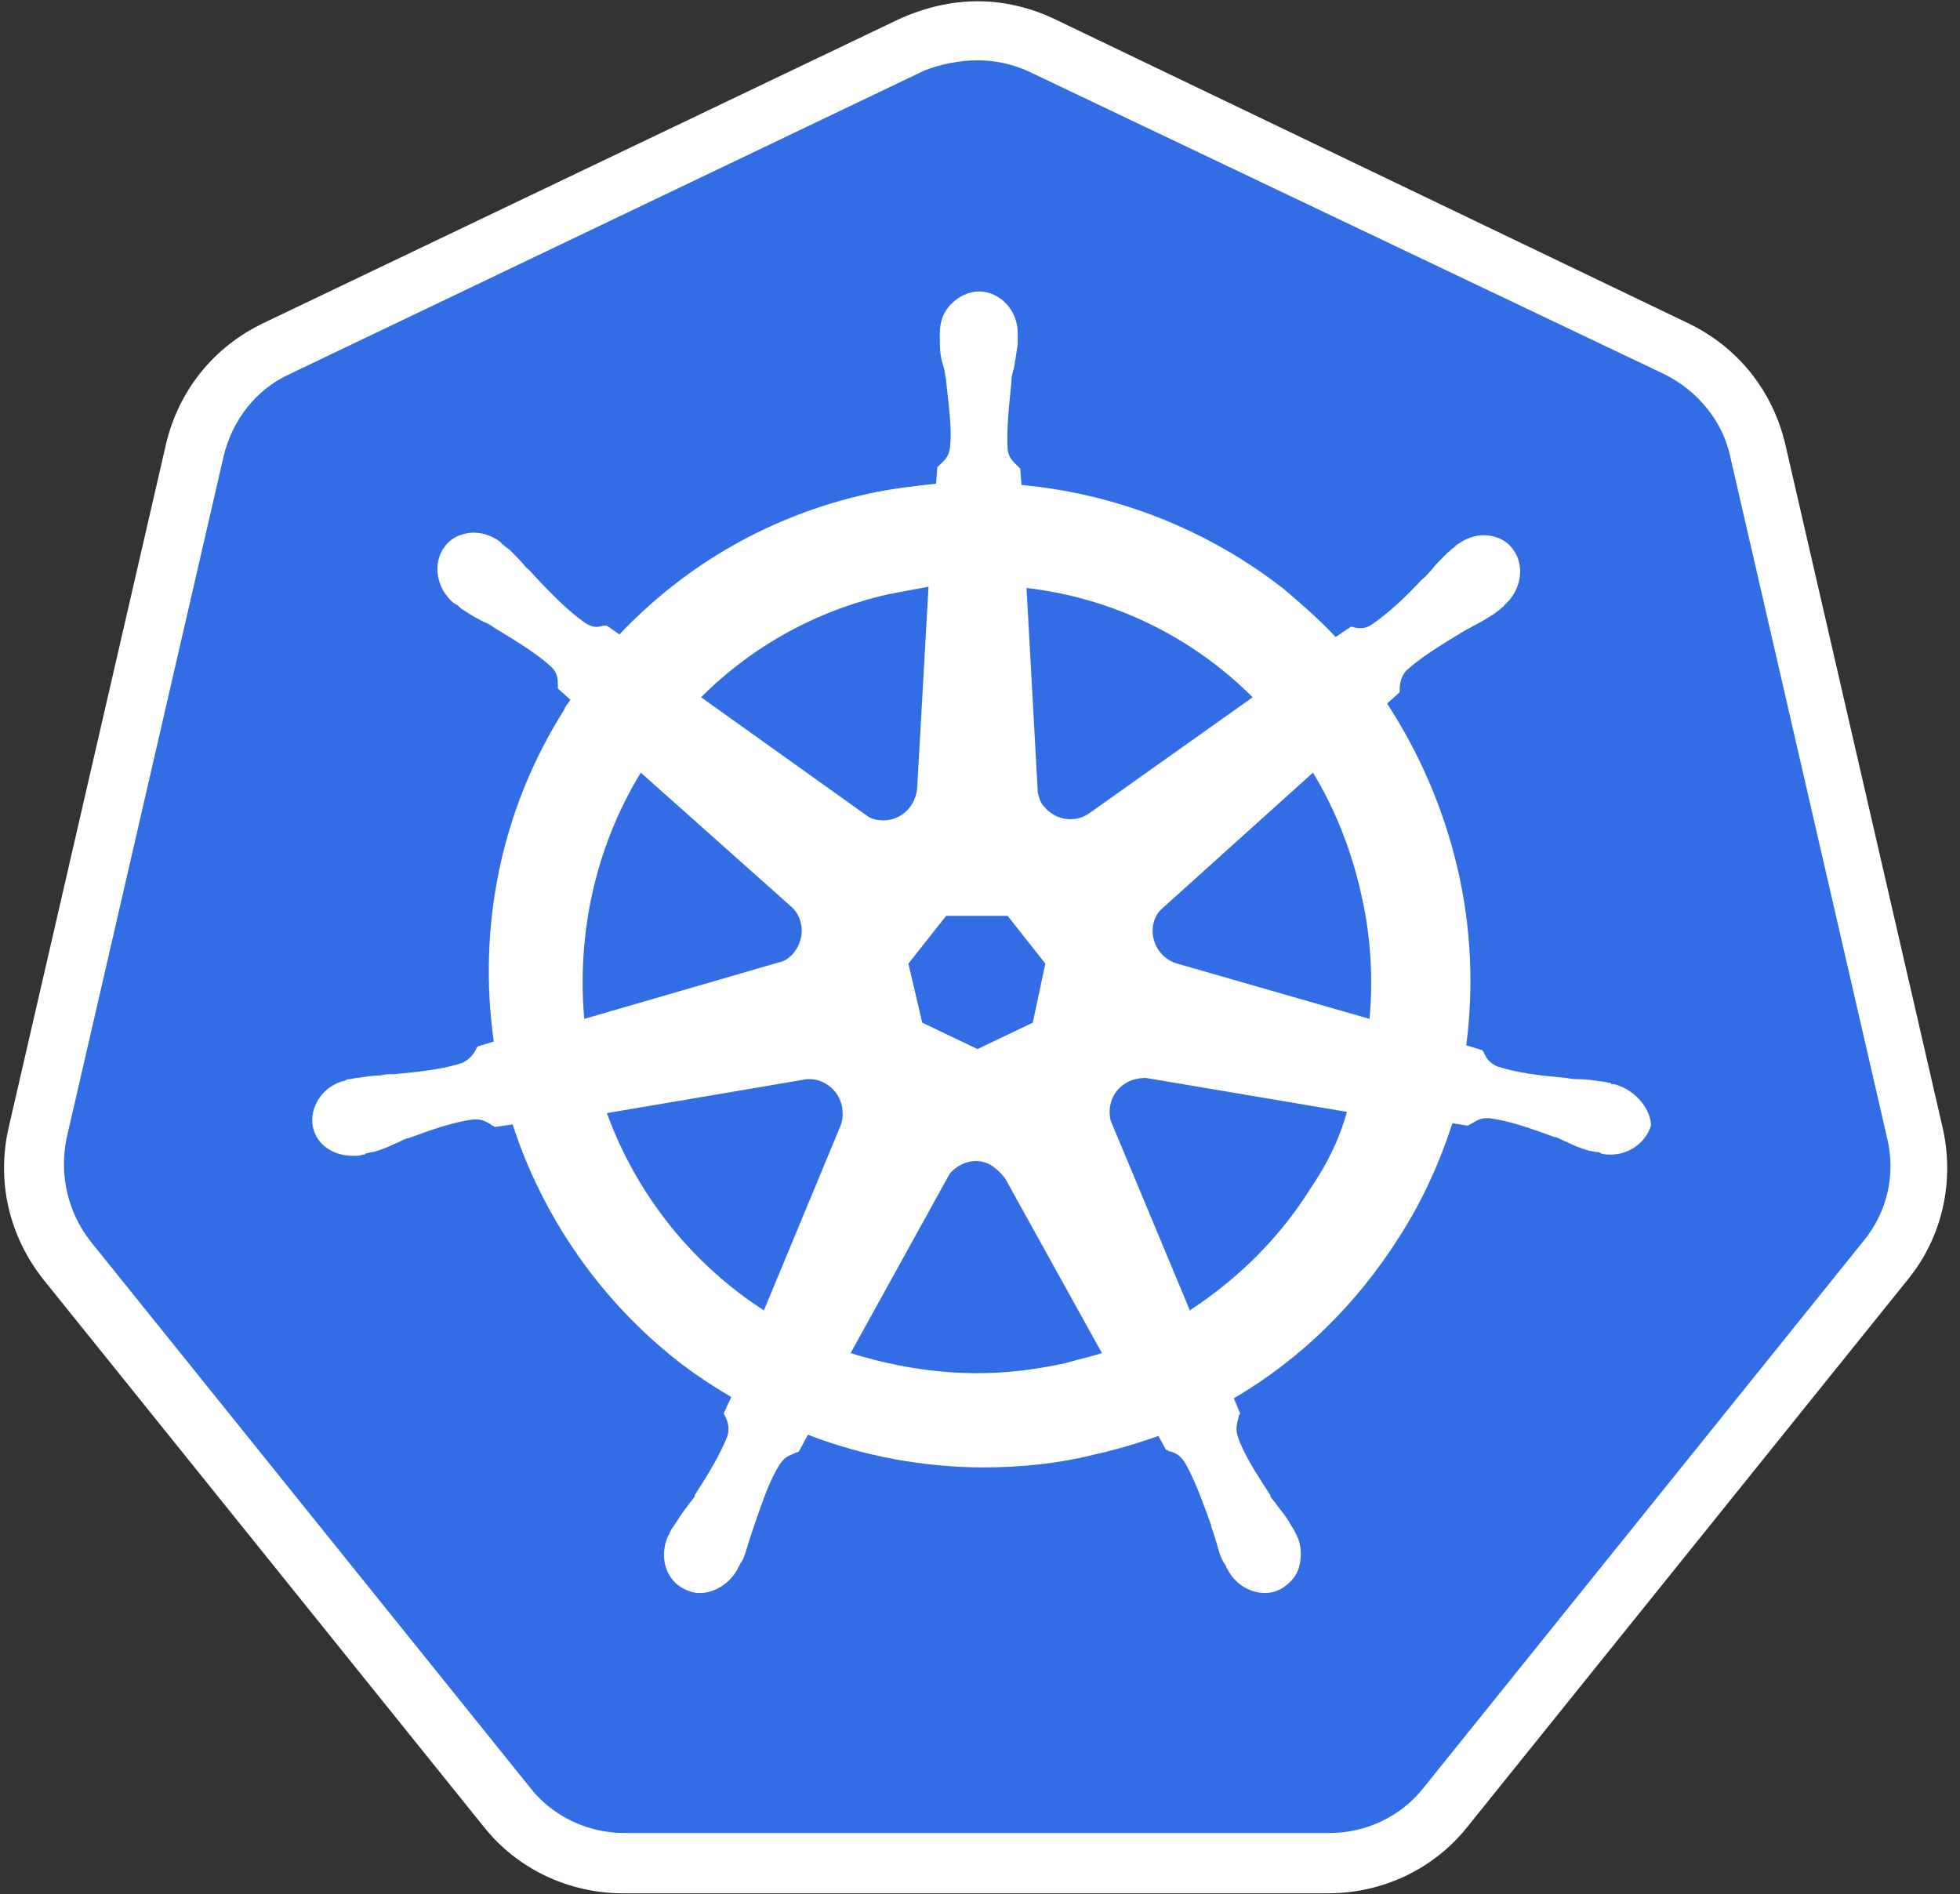 <svg width="149" height="144" viewBox="0 0 149 144" fill="none" xmlns="http://www.w3.org/2000/svg">
<rect x="0" y="0" width="149" height="144" fill="#333333" stroke="none"/>
<g clip-path="url(#clip0)">
<path d="M47.471 141.649C44.032 141.649 40.785 140.121 38.588 137.351L5.158 95.802C2.961 93.032 2.101 89.498 2.961 86.059L14.9 34.195C15.665 30.756 17.957 27.986 21.109 26.458L69.439 3.343C70.968 2.579 72.687 2.197 74.406 2.197C76.125 2.197 77.845 2.579 79.373 3.343L127.704 26.363C130.855 27.891 133.148 30.661 133.912 34.099L145.851 85.964C146.615 89.402 145.851 92.936 143.655 95.706L110.224 137.255C108.027 139.93 104.78 141.554 101.341 141.554L47.471 141.649Z" fill="#326DE6"/>
<path d="M74.311 4.585C75.648 4.585 76.985 4.871 78.227 5.445L126.557 28.464C129.041 29.705 130.951 31.998 131.524 34.672L143.463 86.537C144.132 89.307 143.463 92.172 141.649 94.369L108.218 135.918C106.499 138.115 103.825 139.357 101.055 139.357H47.471C44.701 139.357 42.027 138.115 40.307 135.918L6.877 94.369C5.158 92.172 4.489 89.307 5.062 86.537L17.002 34.672C17.67 31.902 19.485 29.61 21.968 28.464L70.299 5.349C71.541 4.871 72.973 4.585 74.311 4.585ZM74.311 0.096C72.305 0.096 70.299 0.573 68.389 1.433L20.058 24.547C16.238 26.362 13.563 29.705 12.608 33.812L0.669 85.677C-0.287 89.784 0.669 93.987 3.343 97.33L36.773 138.879C39.352 142.126 43.268 143.941 47.375 143.941H100.959C105.066 143.941 108.983 142.126 111.561 138.879L144.992 97.33C147.666 94.082 148.621 89.784 147.666 85.677L135.727 33.812C134.772 29.705 132.097 26.362 128.277 24.547L80.137 1.433C78.322 0.573 76.317 0.096 74.311 0.096Z" fill="white"/>
<path d="M122.737 82.429C122.641 82.429 122.641 82.429 122.737 82.429H122.641C122.546 82.429 122.45 82.429 122.45 82.334C122.259 82.334 122.068 82.238 121.877 82.238C121.208 82.143 120.635 82.047 120.062 82.047C119.776 82.047 119.489 82.047 119.107 81.951H119.012C117.006 81.76 115.382 81.57 113.854 81.092C113.185 80.805 112.994 80.423 112.803 80.041C112.803 79.946 112.708 79.946 112.708 79.85L111.466 79.468C112.039 75.075 111.848 70.49 110.797 66.001C109.747 61.511 107.932 57.309 105.449 53.488L106.404 52.628V52.437C106.404 51.96 106.499 51.482 106.881 51.005C108.027 49.954 109.46 49.094 111.179 48.044C111.466 47.853 111.752 47.757 112.039 47.566C112.612 47.28 113.09 46.993 113.663 46.611C113.758 46.516 113.949 46.42 114.14 46.229C114.236 46.133 114.331 46.133 114.331 46.038C115.669 44.892 115.955 42.981 115 41.74C114.522 41.071 113.663 40.689 112.803 40.689C112.039 40.689 111.37 40.976 110.702 41.453C110.606 41.549 110.606 41.549 110.511 41.644C110.32 41.74 110.224 41.931 110.033 42.026C109.556 42.504 109.174 42.886 108.792 43.364C108.601 43.554 108.409 43.841 108.123 44.032C106.786 45.465 105.544 46.611 104.302 47.471C104.016 47.662 103.729 47.757 103.443 47.757C103.252 47.757 103.061 47.757 102.87 47.662H102.679L101.532 48.426C100.291 47.089 98.954 45.942 97.616 44.796C91.885 40.307 84.913 37.537 77.654 36.868L77.558 35.627C77.463 35.531 77.463 35.531 77.367 35.436C77.081 35.149 76.698 34.863 76.603 34.194C76.507 32.666 76.698 30.947 76.889 29.036V28.941C76.889 28.654 76.985 28.272 77.081 27.986C77.176 27.413 77.272 26.839 77.367 26.171V25.598V25.311C77.367 23.592 76.03 22.159 74.406 22.159C73.642 22.159 72.878 22.541 72.305 23.114C71.732 23.687 71.445 24.451 71.445 25.311V25.502V26.075C71.445 26.744 71.541 27.317 71.732 27.89C71.827 28.177 71.827 28.463 71.923 28.845V28.941C72.114 30.851 72.4 32.57 72.209 34.099C72.114 34.767 71.732 35.054 71.445 35.34C71.35 35.436 71.35 35.436 71.254 35.531L71.159 36.773C69.439 36.964 67.72 37.155 66.001 37.537C58.646 39.161 52.151 42.886 47.089 48.235L46.134 47.566H45.943C45.752 47.566 45.561 47.662 45.37 47.662C45.083 47.662 44.797 47.566 44.51 47.375C43.268 46.516 42.027 45.274 40.689 43.841C40.498 43.65 40.307 43.364 40.021 43.172C39.639 42.695 39.257 42.313 38.779 41.835C38.684 41.74 38.492 41.644 38.301 41.453C38.206 41.358 38.111 41.358 38.111 41.262C37.537 40.785 36.773 40.498 36.009 40.498C35.15 40.498 34.29 40.88 33.812 41.549C32.857 42.79 33.144 44.701 34.481 45.847C34.576 45.847 34.576 45.942 34.672 45.942C34.863 46.038 34.959 46.229 35.15 46.325C35.723 46.706 36.2 46.993 36.773 47.28C37.06 47.375 37.346 47.566 37.633 47.757C39.352 48.808 40.785 49.667 41.931 50.718C42.409 51.196 42.409 51.673 42.409 52.151V52.342L43.364 53.202C43.173 53.488 42.982 53.679 42.886 53.966C38.111 61.511 36.296 70.394 37.537 79.182L36.296 79.564C36.296 79.659 36.2 79.659 36.2 79.755C36.009 80.137 35.723 80.519 35.15 80.805C33.717 81.283 31.997 81.474 29.992 81.665H29.896C29.61 81.665 29.228 81.665 28.941 81.76C28.368 81.76 27.795 81.856 27.126 81.951C26.935 81.951 26.744 82.047 26.553 82.047C26.458 82.047 26.362 82.047 26.267 82.143C24.547 82.525 23.497 84.148 23.783 85.677C24.07 87.014 25.311 87.874 26.84 87.874C27.126 87.874 27.317 87.874 27.604 87.778C27.699 87.778 27.795 87.778 27.795 87.682C27.986 87.682 28.177 87.587 28.368 87.587C29.037 87.396 29.514 87.205 30.087 86.918C30.374 86.823 30.66 86.632 30.947 86.536H31.042C32.857 85.868 34.481 85.295 36.009 85.103H36.2C36.773 85.103 37.155 85.39 37.442 85.581C37.537 85.581 37.537 85.677 37.633 85.677L38.97 85.486C41.263 92.554 45.656 98.858 51.483 103.442C52.82 104.493 54.157 105.353 55.59 106.212L55.017 107.454C55.017 107.55 55.112 107.55 55.112 107.645C55.303 108.027 55.494 108.505 55.303 109.173C54.73 110.606 53.87 112.039 52.82 113.663V113.758C52.629 114.045 52.438 114.236 52.247 114.522C51.865 115 51.578 115.477 51.196 116.05C51.1 116.146 51.005 116.337 50.91 116.528C50.91 116.623 50.814 116.719 50.814 116.719C50.05 118.343 50.623 120.158 52.056 120.826C52.438 121.017 52.82 121.113 53.202 121.113C54.348 121.113 55.494 120.349 56.067 119.298C56.067 119.202 56.163 119.107 56.163 119.107C56.258 118.916 56.354 118.725 56.449 118.629C56.736 117.961 56.831 117.483 57.022 116.91C57.118 116.623 57.214 116.337 57.309 116.05C57.978 114.14 58.455 112.612 59.315 111.275C59.697 110.702 60.174 110.606 60.556 110.415C60.652 110.415 60.652 110.415 60.748 110.319L61.416 109.078C65.619 110.702 70.204 111.561 74.788 111.561C77.558 111.561 80.424 111.275 83.098 110.606C84.817 110.224 86.441 109.746 88.065 109.173L88.638 110.224C88.733 110.224 88.733 110.224 88.829 110.319C89.306 110.415 89.689 110.606 90.071 111.179C90.835 112.516 91.408 114.14 92.076 115.955V116.05C92.172 116.337 92.267 116.623 92.363 116.91C92.554 117.483 92.65 118.056 92.936 118.629C93.032 118.82 93.127 118.916 93.223 119.107C93.223 119.202 93.318 119.298 93.318 119.298C93.891 120.444 95.037 121.113 96.184 121.113C96.566 121.113 96.948 121.017 97.33 120.826C97.998 120.444 98.571 119.871 98.763 119.107C98.954 118.343 98.954 117.483 98.571 116.719C98.571 116.623 98.476 116.623 98.476 116.528C98.38 116.337 98.285 116.146 98.189 116.05C97.903 115.477 97.521 115 97.139 114.522C96.948 114.236 96.757 114.045 96.566 113.758V113.663C95.515 112.039 94.56 110.606 94.082 109.173C93.891 108.505 94.082 108.123 94.178 107.645C94.178 107.55 94.273 107.55 94.273 107.454L93.796 106.308C98.858 103.347 103.156 99.144 106.404 93.986C108.123 91.312 109.46 88.351 110.415 85.39L111.561 85.581C111.657 85.581 111.657 85.486 111.752 85.486C112.135 85.295 112.421 85.008 112.994 85.008H113.185C114.713 85.199 116.337 85.772 118.152 86.441H118.248C118.534 86.536 118.821 86.727 119.107 86.823C119.68 87.109 120.158 87.3 120.826 87.491C121.017 87.491 121.208 87.587 121.4 87.587C121.495 87.587 121.591 87.587 121.686 87.682C121.973 87.778 122.164 87.778 122.45 87.778C123.883 87.778 125.125 86.823 125.507 85.581C125.507 84.435 124.456 82.907 122.737 82.429ZM78.513 77.749L74.311 79.755L70.108 77.749L69.057 73.26L71.923 69.63H76.603L79.468 73.26L78.513 77.749ZM103.443 67.815C104.207 71.063 104.398 74.31 104.111 77.462L89.498 73.26C88.16 72.878 87.396 71.54 87.683 70.203C87.778 69.821 87.969 69.439 88.256 69.153L99.813 58.741C101.437 61.416 102.679 64.472 103.443 67.815ZM95.228 53.011L82.716 61.893C81.665 62.562 80.233 62.371 79.373 61.32C79.086 61.034 78.991 60.652 78.895 60.27L78.036 44.701C84.626 45.465 90.644 48.426 95.228 53.011ZM67.529 45.178C68.58 44.987 69.535 44.796 70.586 44.605L69.726 59.888C69.63 61.225 68.58 62.371 67.147 62.371C66.765 62.371 66.287 62.276 66.001 62.084L53.297 53.011C57.214 49.094 62.085 46.42 67.529 45.178ZM48.713 58.741L60.079 68.866C61.13 69.726 61.225 71.349 60.365 72.4C60.079 72.782 59.697 73.069 59.219 73.164L44.414 77.462C43.841 70.967 45.274 64.377 48.713 58.741ZM46.134 84.626L61.321 82.047C62.562 81.951 63.709 82.811 63.995 84.053C64.091 84.626 64.091 85.103 63.9 85.581L58.073 99.622C52.724 96.183 48.426 90.93 46.134 84.626ZM80.997 103.633C78.8 104.111 76.603 104.398 74.311 104.398C70.968 104.398 67.72 103.824 64.664 102.869L72.209 89.211C72.973 88.351 74.215 87.969 75.266 88.542C75.743 88.829 76.125 89.211 76.412 89.593L83.767 102.869C82.907 103.156 81.952 103.347 80.997 103.633ZM99.622 90.357C97.234 94.177 94.082 97.234 90.453 99.622L84.435 85.199C84.149 84.053 84.626 82.811 85.772 82.238C86.154 82.047 86.632 81.951 87.11 81.951L102.392 84.53C101.819 86.632 100.864 88.542 99.622 90.357Z" fill="white"/>
</g>
<defs>
<clipPath id="clip0">
<rect width="148.048" height="144" fill="white"/>
</clipPath>
</defs>
</svg>
